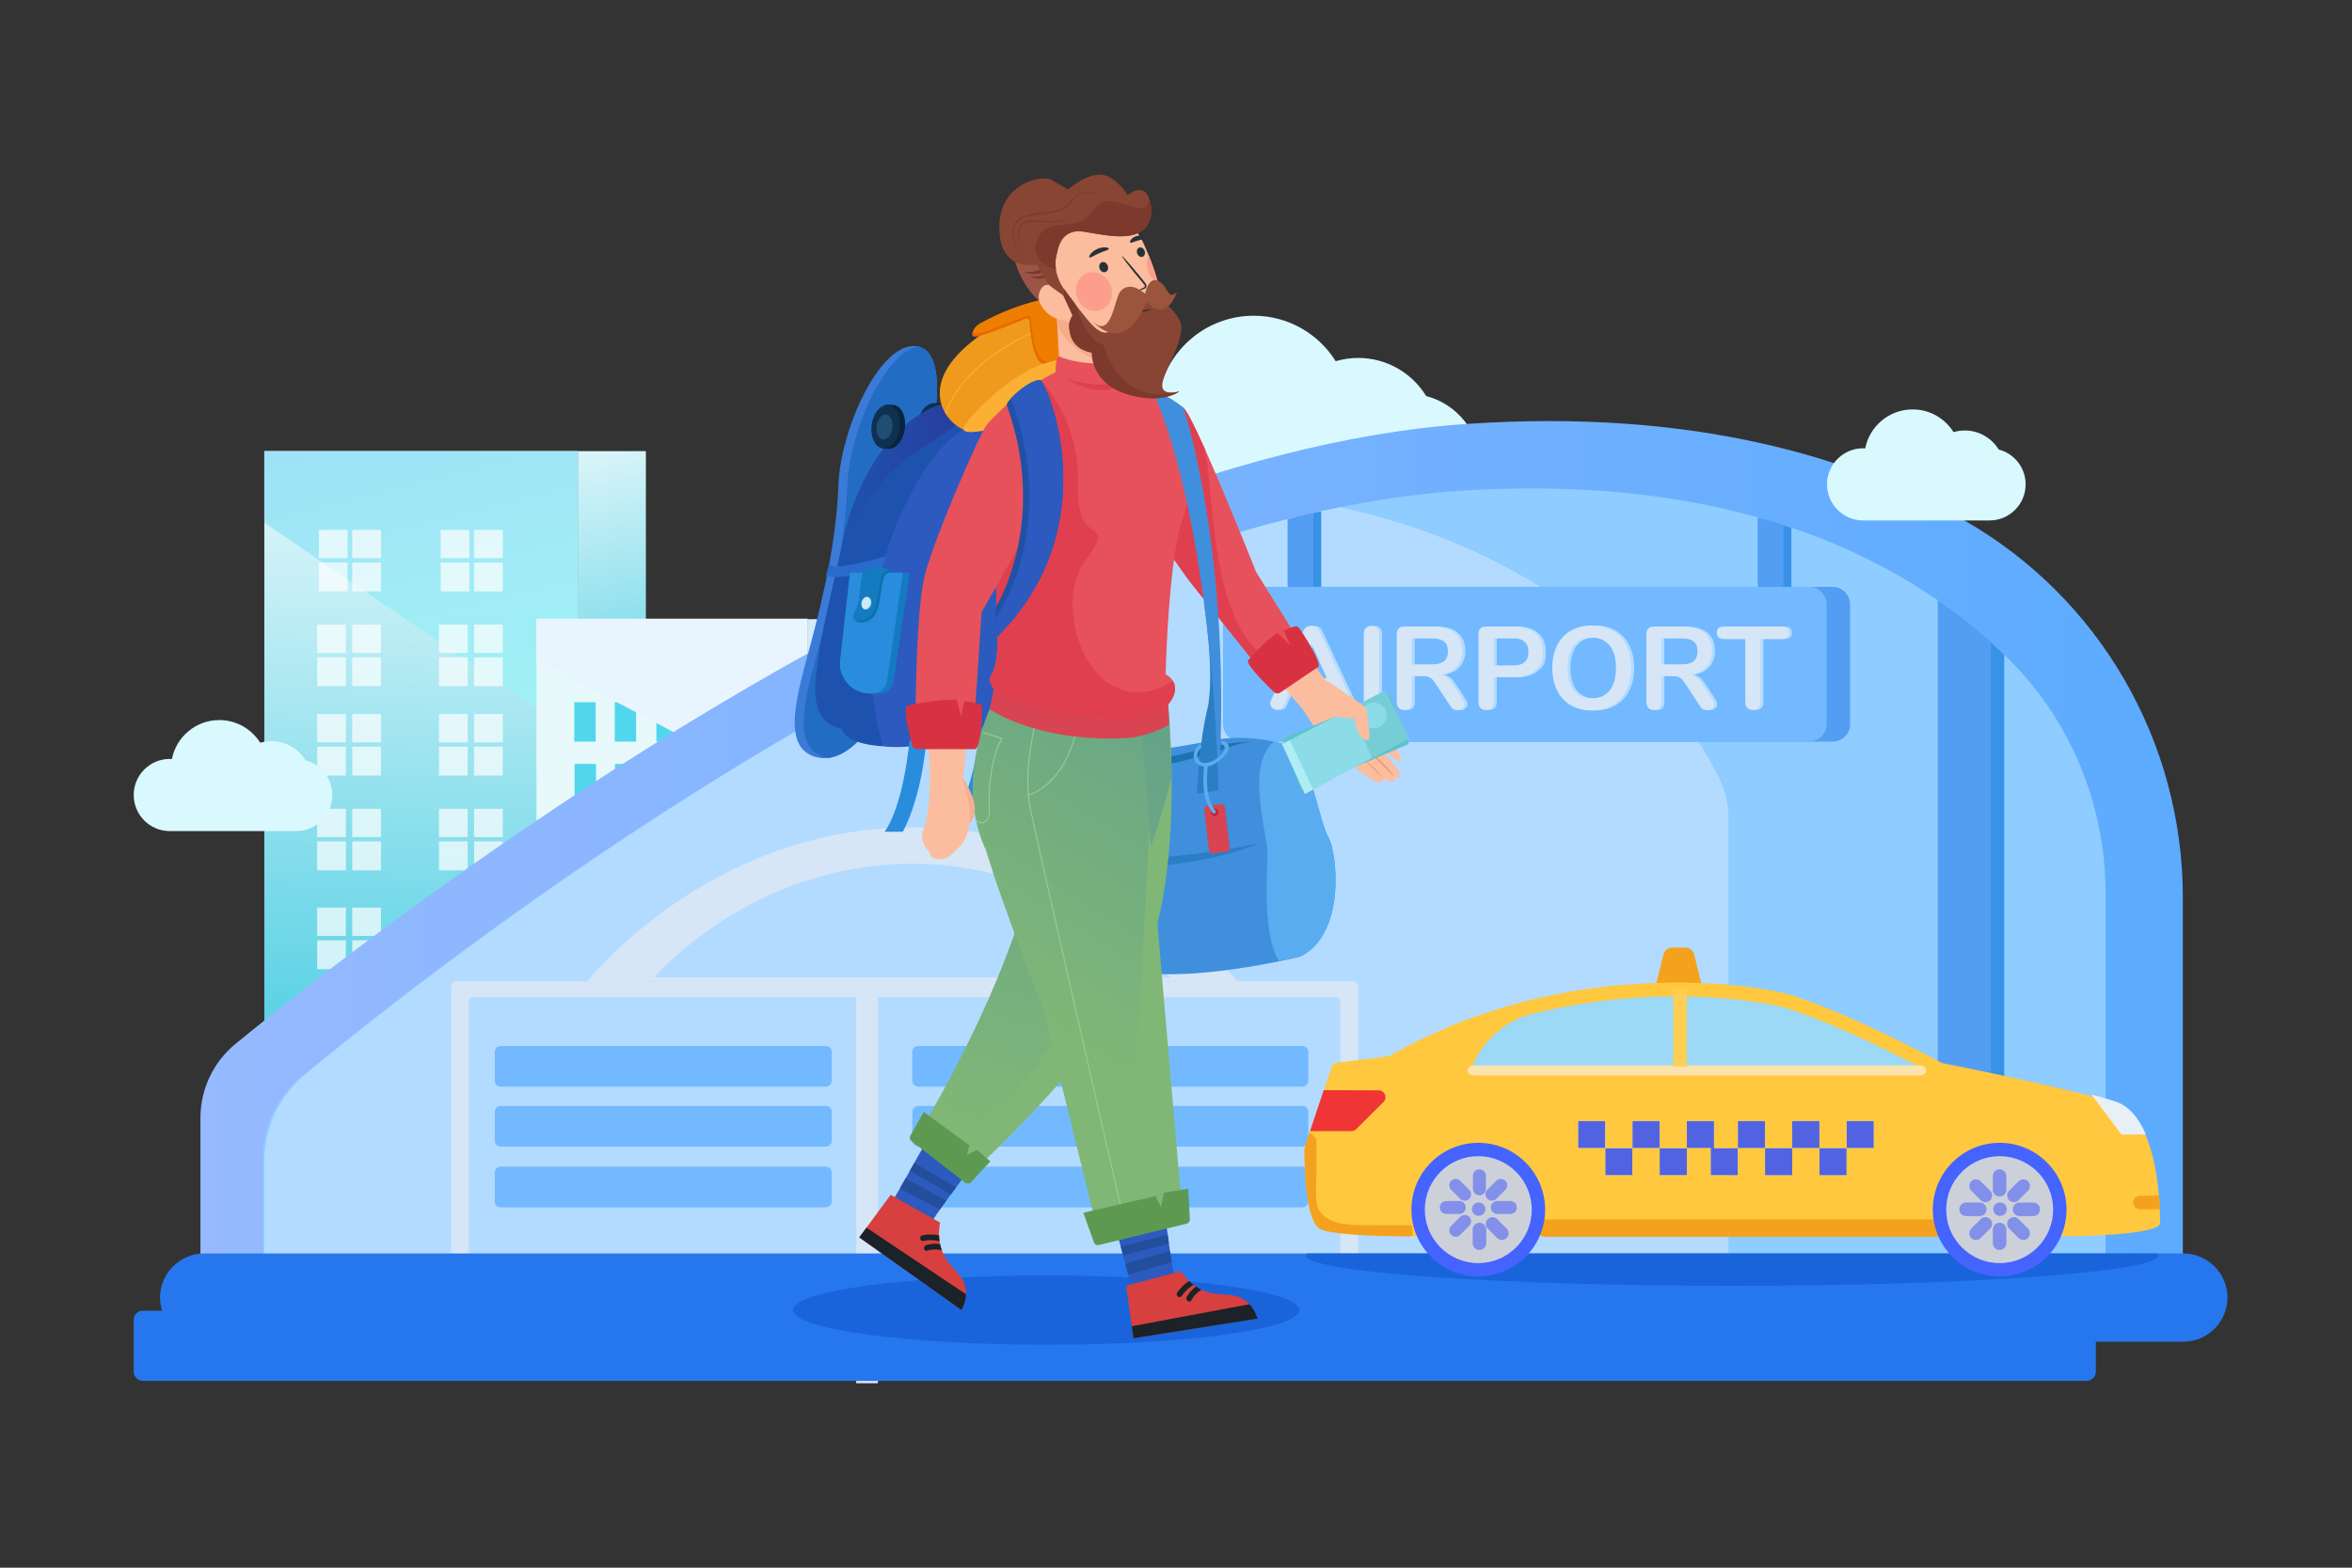 <svg xmlns="http://www.w3.org/2000/svg" xml:space="preserve" style="enable-background:new 0 0 4680 3120" viewBox="0 0 4680 3120"><rect x="0" y="0" width="4680" height="3120" fill="#333333" stroke="none"/><linearGradient id="a" x1="990.645" x2="1192.252" y1="765.481" y2="1576.255" gradientUnits="userSpaceOnUse"><stop offset="0" style="stop-color:#fff"/><stop offset="1" style="stop-color:#4acde2"/></linearGradient><path d="M1149.731 897.837h135.455v1559.579h-135.455z" style="fill:url(#a)"/><linearGradient id="b" x1="7323.727" x2="7389.031" y1="700.642" y2="2178.869" gradientTransform="matrix(-1 0 0 1 8204.717 0)" gradientUnits="userSpaceOnUse"><stop offset="0" style="stop-color:#fff"/><stop offset="1" style="stop-color:#4acde2"/></linearGradient><path d="M525.929 897.838h623.802v1559.579H525.929z" style="fill:url(#b)"/><linearGradient id="c" x1="799.06" x2="1000.667" y1="813.12" y2="1623.896" gradientUnits="userSpaceOnUse"><stop offset="0" style="stop-color:#9fe1f6"/><stop offset=".51" style="stop-color:#a0edf5"/><stop offset="1" style="stop-color:#a1f3f5"/></linearGradient><path d="m525.929 1040.231 625.223 426.918-1.421-569.311H525.929z" style="fill:url(#c)"/><g style="opacity:.7"><path d="M876.843 1054.601h57.161v56.28h-57.161zM876.843 1119.578h57.161v57.46h-57.161zM943.302 1119.578h57.16v57.46h-57.16zM943.302 1054.601h57.16v56.28h-57.16zM634.46 1054.601h57.157v56.28H634.46zM634.46 1119.578h57.157v57.46H634.46zM700.914 1119.578h57.159v57.46h-57.159zM700.914 1054.601h57.159v56.28h-57.159zM873.452 1243.126h57.165v56.278h-57.165zM873.452 1308.102h57.165v57.459h-57.165zM943.302 1308.102h57.16v57.459h-57.16zM943.302 1243.126h57.16v56.278h-57.16zM631.067 1243.126h57.16v56.278h-57.16zM631.067 1308.102h57.16v57.459h-57.16zM700.914 1308.102h57.159v57.459h-57.159zM700.914 1243.126h57.159v56.278h-57.159zM873.452 1421.11h57.165v56.28h-57.165zM873.452 1486.089h57.165v57.459h-57.165zM943.302 1486.089h57.16v57.459h-57.16zM943.302 1421.11h57.16v56.28h-57.16zM631.067 1421.11h57.16v56.28h-57.16zM631.067 1486.089h57.16v57.459h-57.16zM700.914 1486.089h57.159v57.459h-57.159zM700.914 1421.11h57.159v56.28h-57.159zM873.452 1609.636h57.165v56.277h-57.165zM873.452 1674.615h57.165v57.458h-57.165zM943.302 1674.615h57.16v57.458h-57.16zM943.302 1609.636h57.16v56.277h-57.16zM631.067 1609.636h57.16v56.277h-57.16zM631.067 1674.615h57.16v57.458h-57.16zM700.914 1674.615h57.159v57.458h-57.159zM700.914 1609.636h57.159v56.277h-57.159zM873.452 1806.359h57.165v56.278h-57.165zM873.452 1871.334h57.165v57.461h-57.165zM943.302 1871.334h57.16v57.461h-57.16zM943.302 1806.359h57.16v56.278h-57.16zM631.067 1806.359h57.16v56.278h-57.16zM631.067 1871.334h57.16v57.461h-57.16zM700.914 1871.334h57.159v57.461h-57.159zM700.914 1806.359h57.159v56.278h-57.159z" style="fill:#fff"/></g><g style="opacity:.7"><path d="M871.619 2009.653h57.165v56.28h-57.165zM871.619 2074.632h57.165v57.459h-57.165zM941.468 2074.632h57.16v57.459h-57.16zM941.468 2009.653h57.16v56.28h-57.16zM629.234 2009.653h57.16v56.28h-57.16zM629.234 2074.632h57.16v57.459h-57.16zM699.08 2074.632h57.159v57.459H699.08zM699.08 2009.653h57.159v56.28H699.08zM871.619 2198.178h57.165v56.278h-57.165zM871.619 2263.157h57.165v57.459h-57.165zM941.468 2263.157h57.16v57.459h-57.16zM941.468 2198.178h57.16v56.278h-57.16zM629.234 2198.178h57.16v56.278h-57.16zM629.234 2263.157h57.16v57.459h-57.16zM699.08 2263.157h57.159v57.459H699.08zM699.08 2198.178h57.159v56.278H699.08z" style="fill:#fff"/></g><path d="M1067.542 1232.223h539.58v1070.908h-539.58z" style="fill:#e8f9fc"/><path d="M1607.122 1232.223h135.052v1070.908h-135.052z" style="fill:#d3ebfd"/><path d="M1224.383 1274.633h42.615v78.589h-42.615zM1307.19 1274.633h42.615v78.589h-42.615zM1389.997 1274.633h42.615v78.589h-42.615zM1472.804 1274.633h42.614v78.589h-42.614zM1223.191 1397.48h42.615v78.589h-42.615zM1305.998 1397.48h42.615v78.589h-42.615zM1388.805 1397.48h42.615v78.589h-42.615zM1471.612 1397.48h42.615v78.589h-42.615zM1223.787 1520.326h42.615v78.589h-42.615zM1306.594 1520.326h42.615v78.589h-42.615zM1389.401 1520.326h42.615v78.589h-42.615zM1472.208 1520.326h42.614v78.589h-42.614zM1222.595 1643.173h42.615v78.589h-42.615zM1305.402 1643.173h42.615v78.589h-42.615zM1388.209 1643.173h42.614v78.589h-42.614zM1471.016 1643.173h42.615v78.589h-42.615zM1223.787 1766.019h42.615v78.589h-42.615zM1306.594 1766.019h42.615v78.589h-42.615zM1389.401 1766.019h42.615v78.589h-42.615zM1472.208 1766.019h42.614v78.589h-42.614zM1222.595 1888.866h42.615v78.589h-42.615zM1143.889 1274.633h42.615v78.589h-42.615zM1142.697 1397.48h42.615v78.589h-42.615zM1143.293 1520.326h42.615v78.589h-42.615zM1142.1 1643.173h42.615v78.589H1142.1zM1143.293 1766.019h42.615v78.589h-42.615zM1142.1 1888.866h42.615v78.589H1142.1zM1305.402 1888.866h42.615v78.589h-42.615zM1388.209 1888.866h42.614v78.589h-42.614zM1471.016 1888.866h42.615v78.589h-42.615zM1630.322 1274.633h12.594v78.589h-12.594zM1629.969 1397.48h12.594v78.589h-12.594zM1630.146 1520.326h12.594v78.589h-12.594zM1629.793 1643.173h12.594v78.589h-12.594zM1630.146 1766.019h12.594v78.589h-12.594zM1629.793 1888.866h12.594v78.589h-12.594zM1656.334 1274.633h12.408v78.589h-12.408zM1655.987 1397.48h12.408v78.589h-12.408zM1656.161 1520.326h12.408v78.589h-12.408zM1655.814 1643.173h12.408v78.589h-12.408zM1656.161 1766.019h12.408v78.589h-12.408zM1655.814 1888.866h12.408v78.589h-12.408zM1682.258 1274.633h12.408v78.589h-12.408zM1681.911 1397.48h12.408v78.589h-12.408zM1682.085 1520.326h12.408v78.589h-12.408zM1681.738 1643.173h12.408v78.589h-12.408zM1682.085 1766.019h12.408v78.589h-12.408zM1681.738 1888.866h12.408v78.589h-12.408zM1708.182 1274.633h12.408v78.589h-12.408zM1707.835 1397.48h12.408v78.589h-12.408zM1708.008 1520.326h12.408v78.589h-12.408zM1707.661 1643.173h12.408v78.589h-12.408zM1708.008 1766.019h12.408v78.589h-12.408zM1707.661 1888.866h12.408v78.589h-12.408z" style="fill:#51d7ed"/><path d="m1607.122 2069.224-49.448 34.264h-490.131v-34.264z" style="fill:#ffc17b"/><path d="M1067.543 2103.488h490.131v17.132h-490.131zM1607.122 2069.224v51.396h-49.448v-17.132z" style="fill:#f4b689"/><path d="M1357.496 2131.942h159.805v171.188h-159.805z" style="fill:#fff"/><path d="M1364.328 2192.933h71.568v50.376h-71.568zM1441.002 2192.933h73.07v50.376h-73.07zM1441.002 2136.359h73.07v50.376h-73.07zM1364.328 2136.359h71.568v50.376h-71.568z" style="fill:#bcd7f9"/><g style="opacity:.55"><path d="m1391.536 2192.933-27.572 50.376-.238.436-.717-.436-.482-.294v-20.426l16.231-29.656zM1422.501 2136.359l-27.572 50.375h-12.778l27.572-50.375zM1406.332 2192.933l-27.572 50.376h-6.725l27.572-50.376zM1434.095 2136.359v5.85l-24.37 44.525H1403l27.572-50.375zM1493.354 2192.933l-27.572 50.376h-12.779l27.572-50.376zM1512.271 2136.359v22.012l-15.524 28.363h-12.779l27.572-50.375zM1508.149 2192.933l-27.571 50.376h-6.726l27.572-50.376zM1512.271 2173.116v12.287l-.729 1.331h-6.725z" style="opacity:.52;fill:#fff"/></g><path d="M1362.526 2247.902h71.568v50.375h-71.568zM1439.2 2247.902h73.071v50.375H1439.2z" style="fill:#bcd7f9"/><g style="opacity:.55"><path d="m1376.383 2247.902-13.857 25.317v-12.286l7.132-13.031zM1423.054 2298.277l11.041-20.171v20.171zM1463.406 2247.902l-24.206 44.224v-23.347l11.427-20.877zM1478.2 2247.902l-27.571 50.375h-6.726l27.573-50.375z" style="opacity:.52;fill:#fff"/></g><path d="M1150.079 2131.942h158.16v171.188h-158.16z" style="fill:#fff"/><path d="M1156.84 2192.933h70.831v50.376h-70.831zM1232.725 2192.933h72.318v50.376h-72.318zM1232.725 2136.359h72.318v50.376h-72.318zM1156.84 2136.359h70.831v50.376h-70.831z" style="fill:#bcd7f9"/><g style="opacity:.55"><path d="m1183.769 2192.933-27.288 50.376-.237.436-.709-.436-.477-.294v-20.426l16.064-29.656zM1214.415 2136.359l-27.288 50.375h-12.647l27.288-50.375zM1198.412 2192.933l-27.288 50.376h-6.656l27.288-50.376zM1225.889 2136.359v5.85l-24.119 44.525h-6.656l27.288-50.375zM1284.538 2192.933l-27.288 50.376h-12.647l27.288-50.376zM1303.26 2136.359v22.012l-15.364 28.363h-12.647l27.289-50.375zM1299.181 2192.933l-27.287 50.376h-6.657l27.289-50.376zM1303.26 2173.116v12.287l-.72 1.331h-6.657z" style="opacity:.52;fill:#fff"/></g><path d="M1155.057 2247.902h70.832v50.375h-70.832zM1230.942 2247.902h72.319v50.375h-72.319z" style="fill:#bcd7f9"/><g style="opacity:.55"><path d="m1168.771 2247.902-13.714 25.317v-12.286l7.059-13.031zM1214.962 2298.277l10.927-20.171v20.171zM1254.898 2247.902l-23.956 44.224v-23.347l11.309-20.877zM1269.541 2247.902l-27.288 50.375h-6.656l27.288-50.375z" style="opacity:.52;fill:#fff"/></g><path d="M1067.542 1231.329h539.58v366.692l-539.58-284.987zM1067.543 2120.62h539.579v182.511l-539.579-141.585z" style="fill:#e9f5fe"/><path d="M1538.943 2121.961h17.838v182.51h-17.838z" style="fill:#fff"/><path d="M1557.266 2121.961h5.327v182.51h-5.327z" style="fill:#d3ebfd"/><path d="M1326.356 2121.961h17.838v182.51h-17.838z" style="fill:#fff"/><path d="M1344.679 2121.961h5.327v182.51h-5.327z" style="fill:#d3ebfd"/><path d="M1113.769 2121.961h17.838v182.51h-17.838z" style="fill:#fff"/><path d="M1132.092 2121.961h5.327v182.51h-5.327z" style="fill:#d3ebfd"/><path d="M2837.857 788.19c-28.005-45.455-78.075-75.833-135.383-75.833-15.513 0-30.438 2.452-44.697 6.447-33.997-54.223-94.193-90.435-163.052-90.435-93.554 0-171.586 66.854-188.868 155.378-2.795-.185-5.541-.514-8.418-.514-79.423 0-143.842 64.454-143.842 143.815 0 79.459 64.418 143.894 143.842 143.894h503.849c79.485 0 143.913-64.435 143.913-143.894.001-66.757-45.533-122.76-107.344-138.858M607.68 1512.861c-13.982-22.693-38.979-37.86-67.59-37.86-7.745 0-15.196 1.224-22.315 3.219-16.973-27.071-47.026-45.15-81.404-45.15-46.707 0-85.665 33.377-94.293 77.573-1.395-.092-2.766-.257-4.203-.257-39.652 0-71.813 32.179-71.813 71.8 0 39.67 32.161 71.839 71.813 71.839h251.548c39.683 0 71.849-32.169 71.849-71.839 0-33.328-22.733-61.288-53.592-69.325" style="fill:#d9f9ff"/><linearGradient id="d" x1="398.808" x2="4343.39" y1="1706.026" y2="1706.026" gradientUnits="userSpaceOnUse"><stop offset="0" style="stop-color:#96b9ff"/><stop offset="1" style="stop-color:#5cabff"/></linearGradient><path d="M398.807 2225.009c0-57.272 25.699-111.509 70.044-147.753C766.867 1833.679 1958.129 907.781 2921.053 843.508c449.242-29.986 767.869 66.741 988.004 192.487 268.967 153.64 434.333 440.266 434.333 750.021v788.023l-3944.583-15.962z" style="fill:url(#d)"/><path d="M4189.642 1778.501v833.595l-750.35-2.988-2916.263-11.777v-292.196c0-62.994 28.113-122.695 76.708-162.779 260.302-214.714 1139.546-902.231 1962.237-1109.079 5.25-1.305 10.472-2.611 15.723-3.887 11.893-2.901 23.757-5.715 35.593-8.383 4.96-1.131 9.921-2.263 14.852-3.336a2108 2108 0 0 1 38.465-8.122c80.73-16.302 160.269-27.442 237.982-32.547 236.677-15.519 432.103 7.542 592.808 52.504 5.279 1.479 10.53 2.988 15.722 4.496a861 861 0 0 1 13.054 3.916c4.351 1.305 8.644 2.64 12.908 3.974 3.22 1.015 6.44 2.06 9.631 3.075 5.279 1.712 10.53 3.452 15.722 5.192 102.021 34.433 188.61 77.742 261.769 124.822a1023 1023 0 0 1 29.501 19.696c.986.667 1.973 1.334 2.959 2.031a961 961 0 0 1 23.526 16.854 1032 1032 0 0 1 73.39 59.35 544 544 0 0 1 5.917 5.308c9.167 8.238 17.985 16.505 26.484 24.715q4.07 3.939 8.041 7.87c124.66 123.388 193.621 292.297 193.621 467.696" style="fill:#8fccff"/><path d="M3439.291 1627.096v982.013l-2913.363-11.777v-286.031c0-66.991 29.892-130.487 81.566-173.121 265.807-219.311 1137.048-899.377 1954.478-1104.902 5.25-1.305 10.472-2.611 15.723-3.887 11.893-2.901 23.757-5.715 35.593-8.383 4.96-1.131 9.921-2.263 14.852-3.336a2108 2108 0 0 1 38.465-8.122c27.732 6.034 54.535 12.706 80.439 19.958 5.28 1.479 10.53 2.988 15.723 4.496a857 857 0 0 1 13.053 3.916 1141 1141 0 0 1 12.909 3.974c3.219 1.015 6.439 2.06 9.63 3.075 5.279 1.712 10.53 3.452 15.722 5.192 102.021 34.433 188.61 77.742 261.768 124.822a1024 1024 0 0 1 29.501 19.696c.987.667 1.973 1.334 2.959 2.031a961 961 0 0 1 23.526 16.854 1032 1032 0 0 1 73.39 59.35 535 535 0 0 1 5.917 5.308c9.167 8.238 17.985 16.505 26.485 24.715 102.209 98.931 158.171 194.894 183.85 247.1 11.789 23.965 17.814 50.35 17.814 77.059" style="fill:#b3dbff"/><path d="M1168.902 1952.873s240.969-306.173 646.365-306.173 646.365 306.173 646.365 306.173z" style="fill:#d6e6f7"/><path d="M2692.18 2715.85H907.928c-5.663 0-10.253-4.59-10.253-10.253v-742.471c0-5.663 4.591-10.253 10.253-10.253H2692.18c5.663 0 10.253 4.59 10.253 10.253v742.471c0 5.663-4.59 10.253-10.253 10.253" style="fill:#d6e6f7"/><path d="M2658.98 2740.198H940.765a7.95 7.95 0 0 1-7.949-7.949v-739.711a7.95 7.95 0 0 1 7.949-7.95H2658.98a7.95 7.95 0 0 1 7.949 7.95v739.711a7.95 7.95 0 0 1-7.949 7.949" style="fill:#b3dbff"/><path d="M2591.319 2162.604h-764.052c-6.6 0-12-5.4-12-12v-56.972c0-6.6 5.4-12 12-12h764.052c6.6 0 12 5.4 12 12v56.972c0 6.6-5.4 12-12 12m0 119.414h-764.052c-6.6 0-12-5.4-12-12v-56.972c0-6.6 5.4-12 12-12h764.052c6.6 0 12 5.4 12 12v56.972c0 6.6-5.4 12-12 12m0 120.862h-764.052c-6.6 0-12-5.4-12-12v-56.972c0-6.6 5.4-12 12-12h764.052c6.6 0 12 5.4 12 12v56.972c0 6.6-5.4 12-12 12" style="fill:#73b9ff"/><path d="M1703.691 1969.814h43.207v783.123h-43.207z" style="fill:#d6e6f7"/><path d="M1643.11 2162.604H996.355c-6.6 0-12-5.4-12-12v-56.972c0-6.6 5.4-12 12-12h646.756c6.6 0 12 5.4 12 12v56.972c-.001 6.6-5.401 12-12.001 12m0 119.414H996.355c-6.6 0-12-5.4-12-12v-56.972c0-6.6 5.4-12 12-12h646.756c6.6 0 12 5.4 12 12v56.972c-.001 6.6-5.401 12-12.001 12m0 120.862H996.355c-6.6 0-12-5.4-12-12v-56.972c0-6.6 5.4-12 12-12h646.756c6.6 0 12 5.4 12 12v56.972c-.001 6.6-5.401 12-12.001 12" style="fill:#73b9ff"/><path d="M1302.072 1945.236s191.323-226.139 513.196-226.139 513.195 226.139 513.195 226.139z" style="fill:#b3dbff"/><path d="M2629.01 1024.285V1171.5c0 14.127-11.545 25.672-25.672 25.672-8.5 0-16.1-4.206-20.77-10.646a25.5 25.5 0 0 1-4.873-15.026v-142.11c11.893-2.901 23.757-5.715 35.593-8.383 4.96-1.131 9.921-2.263 14.852-3.336.551 2.118.87 4.322.87 6.614m935.421 25.875v121.34c0 14.127-11.545 25.672-25.643 25.672-8.529 0-16.099-4.206-20.77-10.646-3.075-4.235-4.902-9.428-4.902-15.026v-137.498a861 861 0 0 1 13.054 3.916c4.351 1.305 8.644 2.64 12.908 3.974 3.22 1.015 6.44 2.06 9.631 3.075 5.28 1.712 10.53 3.453 15.722 5.193" style="fill:#3892e5"/><path d="M2613.288 1021.007v140.341c0 14.127-11.545 25.672-25.672 25.672-1.711 0-3.394-.174-5.047-.493-11.69-2.379-20.596-12.763-20.596-25.179v-128.07c5.25-1.305 10.472-2.611 15.723-3.887 11.892-2.902 23.756-5.715 35.592-8.384m935.421 23.961v116.38c0 14.127-11.545 25.672-25.643 25.672-1.711 0-3.394-.174-5.047-.493-11.719-2.379-20.625-12.763-20.625-25.179v-131.841c5.279 1.479 10.53 2.988 15.722 4.496a861 861 0 0 1 13.054 3.916c4.351 1.305 8.644 2.64 12.908 3.974 3.221 1.015 6.44 2.059 9.631 3.075" style="fill:#539ef2"/><path d="M3681.334 1202.8v238.417c0 19.145-15.664 34.81-34.81 34.81H2469.089c-19.145 0-34.81-15.664-34.81-34.81V1202.8c0-19.145 15.664-34.81 34.81-34.81h1177.436c19.145.001 34.809 15.665 34.809 34.81" style="fill:#539ef2"/><path d="M3634.486 1202.8v238.417c0 19.145-15.665 34.81-34.81 34.81H2469.089c-19.145 0-34.81-15.664-34.81-34.81V1202.8c0-19.145 15.664-34.81 34.81-34.81h1130.587c19.146.001 34.81 15.665 34.81 34.81" style="fill:#73b9ff"/><path d="M3987.978 1302.936v968.433c0 18.478-11.922 33.707-26.832 34.751-.551.029-1.073.058-1.625.058h-48.878c-15.636 0-28.457-15.664-28.457-34.81V1213.562a1032 1032 0 0 1 73.39 59.35 544 544 0 0 1 5.917 5.308c9.167 8.239 17.986 16.506 26.485 24.716" style="fill:#3892e5"/><path d="M3961.493 1278.221V2300.87c0 1.799-.116 3.539-.348 5.25-2.089 16.68-13.953 29.559-28.138 29.559h-48.85c-15.664 0-28.457-15.665-28.457-34.81V1194.678c.986.667 1.973 1.334 2.959 2.031a961 961 0 0 1 23.526 16.854 1032 1032 0 0 1 73.39 59.35 535 535 0 0 1 5.918 5.308" style="fill:#539ef2"/><path d="M2697.038 1399.902c0 3.588-1.445 6.627-4.326 9.12q-4.329 3.743-9.94 3.741-3.743-.001-7.014-1.987-3.28-1.986-5.147-6.197l-14.031-31.337h-82.316l-14.031 31.337q-1.873 4.21-5.144 6.197-3.277 1.986-7.249 1.987-5.384.002-9.821-3.741-4.445-3.74-4.445-9.12 0-3.037 1.402-6.081l64.546-138.675q2.102-4.677 6.43-7.133 4.326-2.456 9.238-2.456 4.906 0 9.235 2.456 4.326 2.457 6.433 7.133l64.775 138.675q1.406 3.044 1.405 6.081m-112.485-50.044h61.738l-30.869-69.455zm139.258 59.164q-4.095-4.207-4.094-10.991v-137.273q-.001-6.78 4.094-10.874 4.087-4.091 10.872-4.092 7.015 0 11.107 4.092 4.093 4.094 4.094 10.874v137.273q0 6.784-4.094 10.991-4.092 4.21-11.107 4.21-6.784 0-10.872-4.21m196.32-7.951c0 3.589-1.445 6.548-4.326 8.886q-4.33 3.509-10.173 3.509-3.745 0-7.133-1.755-3.394-1.753-5.731-5.261l-31.102-47.239c-3.122-4.989-6.43-8.496-9.94-10.524-3.507-2.024-8.068-3.04-13.68-3.04h-22.917v52.383c0 4.677-1.326 8.382-3.974 11.107q-3.98 4.092-10.759 4.094-6.785-.002-10.873-4.094c-2.731-2.725-4.093-6.43-4.093-11.107v-136.805q0-6.78 3.858-10.522 3.856-3.74 10.64-3.742h58.464c18.708 0 32.934 4.173 42.679 12.511q14.614 12.513 14.615 36.131 0 19.175-10.872 31.453-10.879 12.278-30.753 15.785 6.781 1.64 11.926 5.847 5.144 4.21 10.056 11.693l21.28 32.506q2.809 4.21 2.808 8.184m-40.926-85.006c5.297-4.286 7.952-10.874 7.952-19.76 0-9.039-2.654-15.629-7.952-19.76-5.3-4.129-13.643-6.198-25.022-6.198h-39.288v52.149h39.288c11.38-.001 19.722-2.141 25.022-6.431m72.846 93.074c-2.731-2.725-4.093-6.43-4.093-11.107v-136.805q0-6.78 3.858-10.522 3.856-3.74 10.64-3.742h57.529q26.423.002 41.158 13.212 14.732 13.214 14.733 37.066c.001 23.852-4.912 28.297-14.733 37.183q-14.735 13.33-41.158 13.33h-41.861v50.278c0 4.677-1.365 8.382-4.093 11.107q-4.092 4.092-11.108 4.094-6.785-.003-10.872-4.094m95.293-111.666q0-27.126-31.101-27.127h-38.118v54.254h38.118c20.733 0 31.101-9.039 31.101-27.127m84.305 106.17q-17.66-10.287-27.246-29.466c-6.394-12.782-9.586-27.747-9.586-44.9q0-25.72 9.47-44.783 9.47-19.057 27.243-29.348 17.771-10.289 41.86-10.29 24.084.001 41.744 10.29 17.654 10.291 27.127 29.348 9.47 19.062 9.47 44.783-.001 25.728-9.589 44.9-9.59 19.178-27.243 29.466c-11.773 6.862-25.606 10.29-41.509 10.29q-24.09.001-41.741-10.29m77.171-29.466q12.744-15.664 12.745-44.9 0-29.228-12.745-44.783-12.749-15.55-35.43-15.551-22.92 0-35.662 15.551-12.746 15.554-12.745 44.783-.002 29.236 12.745 44.9 12.743 15.67 35.662 15.668 22.683.003 35.43-15.668m208.011 26.894c0 3.589-1.445 6.548-4.326 8.886q-4.329 3.509-10.173 3.509-3.745 0-7.133-1.755-3.395-1.753-5.731-5.261l-31.102-47.239c-3.122-4.989-6.43-8.496-9.94-10.524-3.507-2.024-8.068-3.04-13.68-3.04h-22.917v52.383c0 4.677-1.326 8.382-3.974 11.107q-3.98 4.092-10.759 4.094-6.785-.002-10.872-4.094c-2.731-2.725-4.094-6.43-4.094-11.107v-136.805q0-6.78 3.858-10.522 3.856-3.74 10.64-3.742h58.464c18.708 0 32.934 4.173 42.679 12.511q14.614 12.513 14.615 36.131 0 19.175-10.872 31.453-10.879 12.278-30.753 15.785 6.781 1.64 11.926 5.847 5.144 4.21 10.056 11.693l21.28 32.506q2.809 4.21 2.808 8.184m-40.926-85.006c5.297-4.286 7.952-10.874 7.952-19.76 0-9.039-2.654-15.629-7.952-19.76-5.3-4.129-13.643-6.198-25.022-6.198h-39.288v52.149h39.288c11.379-.001 19.722-2.141 25.022-6.431m106.987 92.84q-4.091-4.088-4.091-10.874V1271.75h-42.563q-14.031.002-14.031-12.394 0-12.394 14.031-12.395h115.29q14.031.001 14.031 12.395 0 12.396-14.031 12.394h-42.56v126.281c0 4.524-1.368 8.149-4.094 10.874q-4.095 4.093-10.875 4.093c-4.676 0-8.382-1.364-11.107-4.093" style="fill:#b3dbff"/><path d="M2690.988 1399.902c0 3.588-1.445 6.627-4.326 9.12q-4.329 3.743-9.94 3.741-3.743-.001-7.014-1.987-3.28-1.986-5.147-6.197l-14.031-31.337h-82.316l-14.031 31.337q-1.873 4.21-5.145 6.197-3.276 1.986-7.249 1.987-5.385.002-9.821-3.741-4.445-3.74-4.445-9.12 0-3.037 1.402-6.081l64.546-138.675q2.102-4.677 6.43-7.133 4.326-2.456 9.238-2.456 4.906 0 9.235 2.456 4.326 2.457 6.433 7.133l64.775 138.675q1.407 3.044 1.406 6.081m-112.486-50.044h61.739l-30.869-69.455zm139.258 59.164q-4.095-4.207-4.093-10.991v-137.273q-.001-6.78 4.093-10.874 4.086-4.091 10.873-4.092 7.015 0 11.107 4.092 4.092 4.094 4.093 10.874v137.273q0 6.784-4.093 10.991-4.093 4.21-11.107 4.21-6.785 0-10.873-4.21m196.32-7.951c0 3.589-1.445 6.548-4.326 8.886q-4.33 3.509-10.173 3.509-3.745 0-7.133-1.755-3.394-1.753-5.731-5.261l-31.102-47.239c-3.122-4.989-6.43-8.496-9.94-10.524-3.507-2.024-8.068-3.04-13.68-3.04h-22.917v52.383c0 4.677-1.326 8.382-3.974 11.107q-3.98 4.092-10.759 4.094-6.785-.002-10.872-4.094c-2.731-2.725-4.094-6.43-4.094-11.107v-136.805q0-6.78 3.858-10.522 3.856-3.74 10.64-3.742h58.464c18.708 0 32.934 4.173 42.679 12.511q14.614 12.513 14.615 36.131 0 19.175-10.872 31.453-10.879 12.278-30.753 15.785 6.781 1.64 11.926 5.847 5.143 4.21 10.057 11.693l21.28 32.506q2.808 4.21 2.807 8.184m-40.925-85.006c5.297-4.286 7.952-10.874 7.952-19.76 0-9.039-2.655-15.629-7.952-19.76-5.3-4.129-13.643-6.198-25.022-6.198h-39.288v52.149h39.288c11.379-.001 19.721-2.141 25.022-6.431m72.845 93.074c-2.731-2.725-4.094-6.43-4.094-11.107v-136.805q0-6.78 3.858-10.522c2.572-2.493 6.116-3.742 10.64-3.742h57.529q26.425.002 41.158 13.212 14.733 13.214 14.734 37.066c.001 23.852-4.912 28.297-14.734 37.183q-14.733 13.33-41.158 13.33h-41.86v50.278c0 4.677-1.365 8.382-4.094 11.107q-4.092 4.092-11.107 4.094-6.784-.003-10.872-4.094m95.293-111.666q0-27.126-31.102-27.127h-38.118v54.254h38.118c20.734 0 31.102-9.039 31.102-27.127m84.305 106.17q-17.66-10.287-27.246-29.466c-6.394-12.782-9.586-27.747-9.586-44.9q0-25.72 9.47-44.783 9.47-19.057 27.243-29.348 17.772-10.289 41.861-10.29 24.084.001 41.744 10.29c11.767 6.861 20.813 16.643 27.127 29.348q9.47 19.062 9.47 44.783-.001 25.728-9.589 44.9-9.59 19.178-27.243 29.466c-11.773 6.862-25.606 10.29-41.509 10.29q-24.09.001-41.742-10.29m77.172-29.466q12.745-15.664 12.745-44.9 0-29.228-12.745-44.783-12.748-15.55-35.43-15.551-22.92 0-35.662 15.551-12.747 15.554-12.745 44.783-.002 29.236 12.745 44.9 12.743 15.67 35.662 15.668 22.682.003 35.43-15.668m208.01 26.894c0 3.589-1.445 6.548-4.326 8.886q-4.33 3.509-10.173 3.509-3.745 0-7.133-1.755-3.394-1.753-5.731-5.261l-31.102-47.239c-3.122-4.989-6.43-8.496-9.94-10.524-3.507-2.024-8.068-3.04-13.679-3.04h-22.917v52.383c0 4.677-1.326 8.382-3.975 11.107q-3.98 4.092-10.759 4.094-6.785-.002-10.873-4.094c-2.731-2.725-4.093-6.43-4.093-11.107v-136.805q0-6.78 3.858-10.522 3.856-3.74 10.64-3.742h58.464c18.708 0 32.934 4.173 42.679 12.511q14.614 12.513 14.615 36.131 0 19.175-10.872 31.453-10.879 12.278-30.753 15.785 6.781 1.64 11.926 5.847 5.143 4.21 10.056 11.693l21.28 32.506q2.809 4.21 2.808 8.184m-40.926-85.006c5.298-4.286 7.952-10.874 7.952-19.76 0-9.039-2.654-15.629-7.952-19.76-5.3-4.129-13.643-6.198-25.022-6.198h-39.288v52.149h39.288c11.38-.001 19.722-2.141 25.022-6.431m106.988 92.84q-4.091-4.088-4.091-10.874V1271.75h-42.563q-14.031.002-14.031-12.394 0-12.394 14.031-12.395h115.29q14.031.001 14.031 12.395 0 12.396-14.031 12.394h-42.56v126.281c0 4.524-1.368 8.149-4.093 10.874q-4.095 4.093-10.875 4.093-7.019 0-11.108-4.093" style="fill:#d6e6f7"/><path d="M4432.215 2582.393c0 24.164-9.863 46.123-25.789 62.048-15.925 15.926-37.855 25.788-62.019 25.788H406.25c-48.298 0-87.807-39.509-87.807-87.836 0-24.135 9.892-46.094 25.788-62.019 15.925-15.896 37.884-25.788 62.019-25.788h3938.157c48.299-.001 87.808 39.508 87.808 87.807" style="fill:#2677ed"/><path d="M4152.228 2748.165H284.116c-9.929 0-18.053-8.124-18.053-18.054v-103.534c0-9.929 8.124-18.054 18.053-18.054h3868.112c9.93 0 18.054 8.124 18.054 18.054v103.534c0 9.93-8.124 18.054-18.054 18.054" style="fill:#2677ed"/><ellipse cx="2081.524" cy="2607.347" rx="503.867" ry="68.992" style="fill:#1964db"/><path d="M4294.978 2498.646c0 33.33-379.715 60.366-848.078 60.366s-848.049-27.036-848.049-60.366c0-1.363.638-2.727 1.885-4.061h1692.357c1.246 1.335 1.885 2.698 1.885 4.061" style="fill:#1964db"/><path d="M2586.768 1903.889s-15.809 3.945-41.278 9.196c-64.572 13.286-191.279 34.926-280.71 21.756-124.735-18.391 43.512-443.823 43.512-443.823s30.923-2.872 106.344-17.898c41.974-8.354 86.647-4.554 120.354 2.959 26.862 5.976 46.732 14.301 52.737 20.741 13.546 14.504 40.756 145.997 56.159 171.147 15.402 25.121 36.665 190.466-57.118 235.922" style="fill:#408fdd"/><path d="m1857.564 841.732-119.977 594.955s-37.565 64.572-88.474 71.621c-9.602 1.334-19.696.609-30.11-2.988-65.471-22.684-31.213-129.173-5.105-226.843 26.107-97.699 50.271-204.97 54.477-314.244 4.177-109.244 79.917-276.534 150.146-275.576 2.901.029 5.628.348 8.209.87h.029c59.436 12.502 30.805 152.205 30.805 152.205" style="fill:#3a7bd8"/><path d="m1857.564 841.732-119.977 594.955s-37.565 64.572-88.474 71.621c-4.061-.551-8.18-1.537-12.357-2.988-65.471-22.684-31.242-129.173-5.134-226.843 26.107-97.699 50.3-204.97 54.477-314.244 4.003-104.342 73.274-261.594 140.631-274.706h.029c59.436 12.502 30.805 152.205 30.805 152.205" style="fill:#236cc4"/><path d="M1891.928 849.946c-3.214 23.806-17.258 39.992-30.07 40.117-2.237.022-11.752.634-14.027-.76-10.94-6.707-14.089-27.143-11.429-46.852 2.41-17.854 4.918-33.69 15.766-38.888 3.616-1.733 13.983-.986 17.816-.468 15.333 2.069 25.158 23.045 21.944 46.851" style="fill:#08253d"/><ellipse cx="1853.65" cy="846.199" rx="43.495" ry="28.015" style="fill:#0e3051" transform="rotate(-82.311 1853.69 846.2)"/><ellipse cx="1851.496" cy="846.754" rx="25.001" ry="15.769" style="fill:#214d72" transform="rotate(-82.311 1851.538 846.754)"/><path d="m2038.516 815.131-281.378 670.085s-77.364-2.901-82.209-35.796c0 0-59.931 0-52.214-93.783 7.107-86.096 33.765-182.78 50.793-261.623 0-.058.029-.087.029-.145 1.508-6.991 2.959-13.866 4.293-20.567 14.533-72.665 90.998-295.563 280.102-278.303 24.889 2.263 51.692 8.674 80.584 20.132" style="fill:#1e52af"/><path d="M1952.313 1435.89s-11.054 128.105-49.764 182.253h36.239s36.248-61.012 46.885-182.315z" style="fill:#2a8cdd"/><path d="M1988.464 829.626s-64.056-.967-124.973 73.487-185.651 308.452-106.363 582.094c0 0 109.264 17.275 248.502-64.85s-17.166-590.731-17.166-590.731M2336.719 2538.033c-35.941 10.588-48.994 16.216-84.964 26.803-1.102-5.337-3.51-15.113-6.788-27.761-1.74-6.643-3.684-14.069-5.802-22.046a2880 2880 0 0 0-4.409-16.39 3008 3008 0 0 0-4.729-17.637c-15.722-58.219-34.606-126.939-38.291-144.924 34.084-4.699 76.697-10.994 110.782-15.693 4.757 14.301 13.198 80.7 20.944 136.918.812 5.947 1.625 11.806 2.408 17.463.754 5.279 1.479 10.414 2.205 15.287 1.131 7.832 2.234 15.084 3.307 21.495 2.03 12.591 3.857 22.047 5.337 26.485" style="fill:#2c5abf"/><path d="m2240.795 2558.964 14.633 104.327 246.724-38.949c-3.411-10.955-10.011-25.747-23.884-36.028-25.65-19.006-52.842-5.308-87.035-21.369-11.641-5.468-27.028-15.763-41.518-37.059z" style="fill:#d83f3f"/><path d="m2252.083 2639.446 3.345 23.845 246.724-38.949c-2.658-8.534-7.269-19.39-15.728-28.635zm99.505-60.36c6.031-9.087 14.056-16.634 23.472-21.958a100 100 0 0 1-8.834-7.53c-9.444 5.906-17.574 13.704-23.896 23.229-3.942 5.939 5.311 12.206 9.258 6.259m18.994 8.549c4.896-8.824 11.688-15.887 20.119-20.948a89.4 89.4 0 0 1-10.902-6.188c-7.558 5.517-13.888 12.61-18.476 20.878-3.432 6.185 5.798 12.493 9.259 6.258" style="fill:#1b2228"/><path d="m2325.87 2474.767-91.114 23.874a3008 3008 0 0 0-4.729-17.637l93.435-23.7c.812 5.947 1.624 11.806 2.408 17.463m5.511 36.782-86.415 25.527c-1.74-6.643-3.684-14.069-5.802-22.046l88.909-24.976c1.133 7.832 2.235 15.084 3.308 21.495" style="fill:#234e9b"/><path d="M1855.525 2429.952c-33.092-17.572-46.357-22.68-79.47-40.272 2.945-4.585 8.062-13.256 14.566-24.588 3.402-5.965 7.207-12.632 11.274-19.814 2.677-4.726 5.455-9.679 8.313-14.797a2988 2988 0 0 0 8.957-15.912c29.485-52.605 64.055-114.927 74.001-130.357 27.646 20.482 62.504 45.789 90.15 66.27-6.603 13.548-47.013 66.907-80.799 112.502-3.579 4.818-7.097 9.574-10.494 14.164-3.154 4.301-6.227 8.477-9.117 12.468-4.669 6.389-8.954 12.343-12.671 17.675-7.354 10.417-12.663 18.454-14.71 22.661" style="fill:#2c5abf"/><path d="m1772.33 2377.816-62.514 84.796 203.572 144.734c5.225-10.215 10.854-25.403 8.13-42.455-5.038-31.524-34.052-40.754-47.256-76.148-4.495-12.05-8.291-30.17-3.751-55.525z" style="fill:#d83f3f"/><path d="m1724.105 2443.231-14.288 19.382 203.572 144.734c4.07-7.958 8.368-18.942 8.788-31.466zm113.333 26.461c10.666-2.276 21.68-2.057 32.133.725a100 100 0 0 1-1.047-11.561c-10.88-2.384-22.145-2.498-33.326-.113-6.97 1.487-4.74 12.438 2.24 10.949m7.595 19.395c9.671-2.881 19.466-3.179 29.031-.899a89 89 0 0 1-3.463-12.048c-9.261-1.344-18.746-.702-27.808 1.998-6.779 2.02-4.594 12.985 2.24 10.949" style="fill:#1b2228"/><path d="m1892.023 2377.148-81.816-46.668a2988 2988 0 0 0 8.957-15.912l83.353 48.415c-3.579 4.819-7.097 9.575-10.494 14.165m-21.788 30.143-79.614-42.199c3.402-5.965 7.207-12.632 11.274-19.814l81.011 44.338c-4.669 6.388-8.954 12.342-12.671 17.675" style="fill:#234e9b"/><path d="M2018.201 512.955s8.219 55.115 63.818 99.111 13.054-49.555 13.054-49.555l-21.273-60.192z" style="fill:#9b5446"/><path d="M2505.49 1677.627s-67.64 19.315-238.788 32.38c-171.147 13.066-11.603 17.9-11.603 17.9s158.487-7.735 250.391-50.28" style="fill:#2a7ec4"/><path d="M2509.403 1477.141s-39.644-4.504-93.792 8.066-89.011 24.494-122.344 22.883 6.312 18.896 6.312 18.896 55.115-11.752 103.462-25.315 64.528-28.455 106.362-24.53" style="fill:#1c74af"/><path d="M2291.118 1878.739c-63.092 187.595-354.652 452.525-354.652 452.525l-55.086-42.642-49.807-38.581s147.216-237.866 211.875-469.93c64.688-232.064 76.291-394.509 76.291-394.509l204.739 16.448s1.943 18.884 3.771 50.126c5.366 91.027 9.833 286.919-37.131 426.563" style="fill:#80b777"/><linearGradient id="e" x1="1964.694" x2="2234.469" y1="2258.116" y2="1444.441" gradientUnits="userSpaceOnUse"><stop offset="0" style="stop-color:#80b777"/><stop offset="1" style="stop-color:#65a389"/></linearGradient><path d="M2331.475 1545.64c-38.61 163.025-180.233 573.053-450.095 742.982l-49.807-38.581s147.216-237.866 211.875-469.93c64.688-232.064 76.291-394.509 76.291-394.509l204.739 16.448c-.001.001 5.169 112.349 6.997 143.59" style="fill:url(#e)"/><path d="m2353.717 2427.977-140.254 36.289-20.363 5.28-3.742.957-1.218-4.989-112.899-459.139s-58.741-150-99.73-271.544c-5.25-15.577-10.211-30.661-14.736-44.933v-.029c0-.029-.029-.058-.029-.087-.116-.348-.232-.725-.348-1.073-7.919-25.092-14.417-47.544-18.594-65.239-24.454-103.53 42.7-244.218 46.268-251.557.029-.116.087-.174.116-.232 0-.058.029-.087.029-.087l279.55 56.566 19.058 221.563v.029z" style="fill:#80b777"/><path d="m2592.775 1412.56-128.334-151.198 64.199-59.555 107.661 150.696c0-.001 15.05 61.304-43.526 60.057M2663.576 1370.264s147.193 138.219 120.826 146.414l-65.042-48.674s12.219 15.261-7.753 21.029c-19.971 5.768-16.398 28.901-39.983 18.448s-46.436-39.728-24.94-55.892 27.604-27.187 27.604-27.187-31.657-29.666-21.184-41.903z" style="fill:#fbbd9d"/><path d="M2713.919 1459.405s75.781 71.088 72.001 83.988c-2.274 7.758-11.355 3.054-11.355 3.054s5.729 19.09-21.453 3.217c0 0 .791 9.263-13.702 6.644s-71.46-51.87-71.46-51.87 42.518-42.452 45.969-45.033m-18.941-29.941-31.401-59.201-27.275-17.762-43.526 60.058s43.022 66.731 52.059 70.906 50.143-54.001 50.143-54.001" style="fill:#fbbd9d"/><path d="M2774.565 1546.447s-10.147-20.824-55.759-56.207zm-21.453 3.217s-13.771-19.641-42.662-40.745zm-61.481-136.568s-28.658 24.083-64.7.569c0 0 28.801 16.678 64.7-.569" style="fill:#ec996f"/><path d="M2609.481 1315.026s-50.764 29.008-71.07 56.566l-19.813-24.86-152.06-190.525-66.515-92.739-8.906-12.415.841-19.406 9.312-217.705.725-16.709 15.229-7.252s34.52 18.971 37.711 21.756c7.136 6.208 23.409 39.219 42.583 82.035 43.454 97.003 101.731 244.306 101.731 244.306z" style="fill:#e7515b"/><linearGradient id="f" x1="2033.942" x2="2451.077" y1="2022.833" y2="1371.273" gradientUnits="userSpaceOnUse"><stop offset="0" style="stop-color:#80b777"/><stop offset="1" style="stop-color:#65a389"/></linearGradient><path d="M2286.825 1649.721s-32.228 720.878-73.362 814.545c-2.379 5.425-4.931 8.499-7.716 8.876-4.09.58-8.296-.696-12.647-3.597a37.3 37.3 0 0 1-4.96-4.032l-112.899-459.139s-58.741-150-99.73-271.544c-9.747-41.714-15.316-61.468-15.142-46.471 0 .116 0 .232.029.348.058.377.174.667.261.87-67.966-150.523 22.713-309.661 27.413-317.667.029-.116.087-.174.116-.232 0-.058.029-.087.029-.087l279.55 56.566z" style="fill:url(#f)"/><path d="M2069.932 1402.051s-37.71 118.933-20.306 204.506c17.405 85.574 187.102 823.828 187.102 823.828" style="fill:none;stroke:#9ccc92;stroke-width:2;stroke-miterlimit:10"/><path d="M2140.883 1457.166s-10.512 53.174-43.772 90.13c-27.662 30.737-52.074 35.572-52.074 35.572" style="fill:none;stroke:#9ccc92;stroke-width:2;stroke-miterlimit:10"/><path d="m1977.458 1370.96-8.418 40.271s94.917 67.187 272.589 57.583a143.8 143.8 0 0 0 32.004-5.426c16.268-4.684 40.363-12.652 52.691-21.724l-1.846-39.614z" style="fill:#d84452"/><defs><filter id="g" width="284.395" height="299.819" x="1673.537" y="794.05" filterUnits="userSpaceOnUse"><feFlood result="back" style="flood-color:white;flood-opacity:1"/><feBlend in="SourceGraphic" in2="back"/></filter></defs><mask id="h" width="284.395" height="299.819" x="1673.537" y="794.05" maskUnits="userSpaceOnUse"><g style="filter:url(#g)"><linearGradient id="i" x1="1673.537" x2="1957.932" y1="943.96" y2="943.96" gradientUnits="userSpaceOnUse"><stop offset="0" style="stop-color:#ccc"/><stop offset="1" style="stop-color:#fff"/></linearGradient><path d="M1957.932 795c-6.73 11.516-20.48 25.411-44.643 42.12 0 0-20.335 17.405-91.752 63.092-71.331 45.63-138.339 151.277-147.999 193.658 1.508-6.991 2.959-13.866 4.293-20.567 14.533-72.665 90.998-295.563 280.101-278.303" style="mask:url(#h);fill:url(#i)"/></g></mask><linearGradient id="j" x1="1673.537" x2="1957.932" y1="943.96" y2="943.96" gradientUnits="userSpaceOnUse"><stop offset="0" style="stop-color:#1e52af"/><stop offset="1" style="stop-color:#2e3192"/></linearGradient><path d="M1957.932 795c-6.73 11.516-20.48 25.411-44.643 42.12 0 0-20.335 17.405-91.752 63.092-71.331 45.63-138.339 151.277-147.999 193.658 1.508-6.991 2.959-13.866 4.293-20.567 14.533-72.665 90.998-295.563 280.101-278.303" style="opacity:.77;fill:url(#j)"/><path d="M2100.39 612.065s-59.241-18.893-167.892 68.875-49.852 160.575-15.686 173.825 229.997-146.071 229.997-146.071z" style="fill:#ef9a1d"/><path d="M2146.803 715.547s-46.354 17.115-71.447 8.79c-20.393-6.759-25.614-63.963-26.862-85.226-.232-3.858-4.177-6.353-7.745-4.873-19.174 7.919-70.46 28.776-92.681 34.607-14.939 3.887-15.171-2.582-12.27-9.37.58-1.305 1.218-2.553 2.002-3.742 3.104-5.163 7.745-9.341 13.111-12.299 87.575-48.066 155.28-52.156 155.28-52.156l39.074 119.6z" style="fill:#e86900"/><path d="M2145.266 710.876c-12.183 3.974-46.645 14.011-67.038 7.252-20.364-6.759-25.614-63.963-26.861-85.226-.232-3.858-4.177-6.353-7.745-4.873-19.145 7.919-70.46 28.776-92.681 34.607-13.083 3.394-14.881-1.131-13.141-6.904 3.104-5.163 7.745-9.341 13.111-12.299 87.575-48.066 155.28-52.156 155.28-52.156z" style="fill:#ef7d00"/><path d="M1968.083 854.766s-47.264 11.603-51.271 0 113.907-142.923 208.692-139.147-157.421 139.147-157.421 139.147" style="fill:#fbb035"/><path d="m2518.599 1346.732-152.06-190.525-66.515-92.739-8.064-31.822-14.968-58.915s-21.321-125.634 24.28-158.79c12.358-8.993 29.675-11.197 53.665-2.205 7.136 6.208 23.409 39.219 42.583 82.035 2.814 15.142 5.367 33.098 7.455 54.303 14.504 146.491 24.715 296.868 117.482 365.182 44.817 33.012 26.774 37.566-3.858 33.476" style="fill:#e03f4f"/><path d="M2365.088 981.144a223.8 223.8 0 0 1-11.4 49.256c-23.235 65.5-31.213 225.131-33.504 286.686-.261 7.252-.464 13.141-.58 17.347-.145 4.786-.203 7.426-.203 7.426s9.08 4.438 14.562 13.779c5.831 9.863 7.658 25.15-9.486 46.413-12.792 15.838-36.231 24.048-65.529 27.239-30.69 3.365-67.85 1.276-106.024-3.249-20.393-2.379-41.075-5.453-61.236-8.76-28.399-4.641-64.485-22.626-88.475-28.08-15.954-3.597-29.008-18.304-33.388-34.056a26 26 0 0 1-.696-3.133c-1.45-9.428 15.229-3.626 15.954-85.574.348-38.987-5.714-132.277-8.818-223.855-1.74-52.04-2.553-103.529-.667-144.17 1.77-38.146 5.918-66.748 13.837-77.248 8.992-11.893 21.988-23.642 35.97-34.258 15.142-11.603 31.445-21.901 44.991-29.849 14.04-8.267 25.092-13.924 28.776-15.78l.638-.319c.464-.261.696-.377.696-.377l7.687-7.658 64.717 4.119 56.566 3.626 87.749 49.314c0-.002 59.989 87.689 47.863 191.161" style="fill:#e7515b"/><path d="m2233.972 746.469-125.779-13.547-4.438-86.618s-.029 0-.029-.029l-2.234-43.686-1.102-21.466 6.208 3.945 123.371 78.728 3.191 66.022z" style="fill:#fbbd9d"/><path d="M2233.16 729.819c-89.026-12.357-120.296-63.092-129.405-83.514 0 0-.029 0-.029-.029l-2.234-43.686c1.189-6.817 2.988-12.589 5.105-17.521l123.371 78.728z" style="fill:#f7ab8b"/><path d="M2214.479 690.397c-190.264-44.498-149.391-282.886-24.048-269.397 36.782 3.974 68.517 27.732 84.007 61.323a623 623 0 0 1 11.4 26.339c3.133 7.745 6.266 15.954 9.196 24.367 3.365 9.689 6.469 19.726 9.051 29.762 1.857 7.136 3.452 14.301 4.67 21.35 10.704 61.177 9.689 130.535-94.276 106.256" style="fill:#fbbd9d"/><path d="M2109.093 581.124s-29.008-31.909-40.611 0 39.644 69.619 65.751 52.214z" style="fill:#fbbd9d"/><path d="M2106.949 708.695s35.85 20.859 125.843 13.604c0 0 6.837-.487 5.87 8.216s.094 22.24.094 22.24-60.612 27.475-138.24-12.17c-.001 0-1.513-24.218 6.433-31.89" style="fill:#e7515b"/><path d="M1899.758 1526.986s52.224 59.593 37.377 99.063c-14.849 39.469-30.942-22.431-37.377-99.063" style="fill:#f4af90"/><path d="M1829.277 1313.389c13.51 76.071 20.872 204.836 21.159 223.92.304 19.542-1.122 86.646-12.568 112.76-11.457 26.088 14.215 48.833 14.215 48.833s-4.016 5.316 6.496 9.082c26.005 9.317 43.913-16.568 43.913-16.568 51.828-40.048 13.469-137.214 13.469-137.214l23.83-240.813c.074-.462-.128.482 0 0z" style="fill:#fbbd9d"/><path d="M2324.477 1402.051c-12.792 15.838-36.231 24.048-65.529 27.239-30.69 3.365-67.85 1.276-106.024-3.249-20.393-2.379-41.075-5.453-61.236-8.76-28.399-4.641-64.485-22.626-88.475-28.08-15.954-3.597-29.008-18.304-33.388-34.056a26 26 0 0 1-.696-3.133c-1.45-9.428 15.229-3.626 15.954-85.574.348-38.987-5.714-132.277-8.818-223.855-1.74-52.04-2.553-103.529-.667-144.17 14.359-45.688 30.952-85.806 49.807-111.507 13.808-18.884 28.805-29.994 44.991-29.849 0 0 78.786 74.986 74.696 209.873s82.934 52.215 13.315 150.842 18.971 332.142 175.557 237.866c5.83 9.862 7.657 25.15-9.487 46.413" style="fill:#e03f4f"/><path d="M1809.826 1473.134s-11.054 128.105-49.764 182.254h36.239s36.248-61.012 46.885-182.315z" style="fill:#2a8cdd"/><path d="M2003.169 805.83s60.236 27.663 33.404 264.804l-83.398 147.941-17.688 266.632H1821.63s-2.618-264.456 19.863-345.679 108.78-277.027 121.109-292.981 40.567-40.717 40.567-40.717" style="fill:#e7515b"/><path d="m1838.133 2212.825 90.821 66.719-5.298 18.855 20.435-9.776 26.489 22.829-38.234 41.058c-3.17 3.405-8.572 3.825-12.274.955l-106.448-82.508c-3.342-2.59-4.282-7.094-2.239-10.717zm317.462 200.88 143.5-33.359 10.929 21.782 6.081-28.5 48.258-7.787 3.141 59.313c.762 4.589-2.201 9.125-6.734 10.306l-174.081 42.309c-4.091 1.066-8.233-.937-9.856-4.767z" style="fill:#5e9952"/><path d="m1954.383 1457.166 39.644 12.588s-30.162 42.479-25.344 147.878c.277 6.066-1.993 12.088-6.621 16.02-4.635 3.938-11.429 6.248-19.925-.576" style="fill:none;stroke:#9ccc92;stroke-width:2;stroke-miterlimit:10"/><path d="M1804.992 1404.71s50.039-12.432 98.627-12.432l8.703 33.463 6.527-30.458s31.184 3.626 34.084 8.702.16 81.948-12.611 87.024h-114.287a11.47 11.47 0 0 1-11.08-8.472c-5.49-20.251-18.031-70.335-9.963-77.827m677.924-89.698s26.563-33.321 59.286-55.41l25.072 24.503-13.09-28.872s23.083-11.093 27.951-8.094 47.153 69.623 41.467 79.746l-76.969 51.956c-3.494 2.358-8.537 1.473-12.326-2.168-15.325-14.726-52.524-51.621-51.391-61.661" style="fill:#d83242"/><path d="M2110.635 745.42s32.971 29.261 128.121 16.606c0 0-48.741 41.81-128.121-16.606" style="fill:#e03f4f"/><path d="M2395.77 1200.155s22.742 145.597 6.304 212.424-20.306 167.359-20.306 167.359l42.545-7.355v-123.151s-7.773-173.663-28.543-249.277" style="fill:#2a7ec4"/><path d="M2293.267 776.517s35.803 12.497 61.669 35.22c0 0 99.352 295.462 69.377 760.846 0 0-6.822-510.747-131.046-796.066" style="fill:#408fdd"/><path d="M2346.61 779.103c-.029 0-.029 0-.058.029-1.508 1.16-36.434 26.745-105.821 4.699-70.983-22.568-68.169-82.325-68.169-82.325s-46.906-3.51-45.224-57.059c0 0 1.944-9.66 6.904-16.563l-18.246-39.509v-14.852s10.907 15.113 23.787 32.112c13.344 17.579 28.834 37.217 36.753 44.382 15.577 14.127 30.458 19.929 44.962-6.179s77.596-58.77 77.596-58.77 48.907 39.132 51.112 62.048c5.455 56.334-84.47 148.667-3.596 131.987" style="fill:#894533"/><path d="M2068.721 536.074s-7.009 6.372-30.215 4.922c0 0 12.256 9.669 39.644.215m2.827 4.147s-7.009 6.372-30.215 4.922c0 0 12.256 9.669 39.644.215" style="fill:#7c392c"/><path d="M2291.118 425.437c-9.921 65.761-91.607 41.598-137.063 35.303s-50.271 41.104-50.271 41.104c-4.003 12.27-4.235 23.99-2.669 34.229 3.336 22.075 14.881 37.45 14.881 37.45v14.852l-29.385-21.437-23.438-40.437s-64.804 14.504-73.506-55.608c-13.112-105.647 84.123-123.777 102.021-113.131s33.852 19.348 33.852 19.348 30.923-28.544 61.874-29.501 56.566 40.611 56.566 40.611c25.208-18.739 36.956-8.18 42.41 6.382 5.134 13.663 4.728 30.835 4.728 30.835" style="fill:#894533"/><path d="m1985.086 1266.439-.002-.001-.986-12.531-3.481-23.961v-12.701c0-4.751 1.241-9.413 3.558-13.561 17.881-32.023 94.17-187.795 18.981-397.865 0 0-.957-2.93 8.238-12.85 1.828-2.002 4.061-4.264 6.817-6.846 16.419-15.49 40.553-32.025 52.186-29.066 11.644 2.962 135.883 287.714-85.311 509.382" style="fill:#2151a5"/><path d="m1985.809 1265.713-1.712-11.806-3.481-23.961s.493-.667 1.421-2.002c13.837-19.958 122.008-187.798 29.356-434.975 1.828-2.002 4.061-4.264 6.817-6.846 16.419-15.49 40.553-32.025 52.186-29.066 11.632 2.959 135.612 287.093-84.587 508.656" style="fill:#2c5abf"/><path d="m1809.788 1143.067-31.648 212.803c-2.059 13.953-14.04 24.28-28.167 24.28h-18.913c-35.593 0-63.266-30.952-59.292-66.313l19.319-171.553a3.013 3.013 0 0 1 2.988-2.669h112.754c1.828 0 3.249 1.624 2.959 3.452" style="fill:#147bc1"/><path d="M1762.216 1107.2s-115.441 33.26-112.103 14.345l-6.599 23.974s27.873 12.655 111.314-15.475z" style="fill:#296bcc"/><path d="m1796.27 1143.067-31.648 212.803c-2.089 13.953-14.069 24.28-28.196 24.28h-5.367c-35.593 0-63.266-30.952-59.292-66.313l19.319-171.553a3.013 3.013 0 0 1 2.988-2.669h99.207a3.024 3.024 0 0 1 2.989 3.452" style="fill:#2a8cdd"/><path d="M2050.762 663.796s-133.176 55.036-169.288 159.361" style="fill:none;stroke:#ffc84d;stroke-miterlimit:10"/><path d="M1767.755 1140.021c-18.855 3.858-10.617 73.477-32.866 90.882-14.504 11.342-29.588 9.747-34.868 2.059-2.843-4.119-2.872-9.979 1.508-16.563 12.561-18.855 8.702-69.532 17.898-78.815 4.612-4.641 13.315-6.701 20.857-7.571 9.37-1.102 18.884-.087 27.703 3.249.406.145.841.319 1.219.493 4.989 2.031 7.281 4.468-1.451 6.266" style="fill:#0c71af"/><path d="M1769.206 1133.755c-.522.841-2.263 1.653-5.744 2.379-18.855 3.887-10.646 73.506-32.866 90.911-11.574 9.051-23.526 9.863-30.574 5.918-2.843-4.119-2.872-9.979 1.508-16.563 12.561-18.855 8.702-69.532 17.898-78.815 4.612-4.641 13.315-6.701 20.857-7.571 9.37-1.102 18.884-.087 27.703 3.249.406.144.841.318 1.218.492" style="fill:#147bc1"/><path d="M1733.352 1202.736c-1.653 6.73-7.165 11.168-12.299 9.921-.435-.116-.841-.232-1.218-.406-4.351-1.944-6.585-7.919-5.047-14.098 1.537-6.237 6.353-10.501 11.139-10.095.406.029.783.087 1.16.174 5.134 1.277 7.947 7.774 6.265 14.504" style="fill:#abdaef"/><path d="M1730.973 1202.156c-1.538 6.237-6.353 10.501-11.139 10.095-4.351-1.944-6.585-7.919-5.047-14.098 1.537-6.237 6.353-10.501 11.139-10.095 4.351 1.944 6.555 7.891 5.047 14.098" style="fill:#cde8f7"/><path d="M2586.768 1903.889s-15.809 3.945-41.278 9.196c-35.419-51.692-22.771-191.859-23.525-217.096-.957-32.866-29.965-130.536-8.702-187.885 5.802-15.606 13.518-25.672 21.727-32.025 26.862 5.976 46.732 14.301 52.737 20.741 13.546 14.504 40.756 145.997 56.159 171.147 15.402 25.121 36.665 190.466-57.118 235.922" style="fill:#59acef"/><path d="m2803.281 1480.523-76.578 32.752-121.705 52.043-17.022 7.265-36.606-102.42 15.99-6.636 126.68-52.704 70.382-29.292z" style="fill:#5ec2cc"/><path d="m2803.101 1469.606-73.459 39.251-116.749 62.371-16.33 8.71-45.325-98.872 15.356-7.993 121.648-63.46 67.586-35.269z" style="fill:#8bdbe8"/><path d="m2803.101 1469.606-73.459 39.251-41.4-99.244 67.586-35.269z" style="fill:#76cdd6"/><circle cx="2733.676" cy="1423.945" r="25.487" style="fill:#8bdbe8" transform="rotate(-22.5 2733.552 1423.893)"/><path d="m2612.893 1571.228-16.33 8.71-45.325-98.872 15.356-7.993z" style="fill:#aeedf4"/><path d="M2648.158 1370.264h15.418s55.775 37.588 55.23 39.522 11.737 65.591 3.342 63.287c-8.395-2.305-20.214-1.106-27.17-43.608 0 0-60.261.069-73.894-20.162s27.074-39.039 27.074-39.039" style="fill:#fbbd9d"/><path d="M2346.552 779.132c-1.508 1.16-36.434 26.745-105.821 4.699-70.983-22.568-68.169-82.325-68.169-82.325s-46.906-3.51-45.224-57.059c0 0 1.944-9.66 6.904-16.563l-18.246-39.509v-14.852s10.907 15.113 23.787 32.112c.899 1.189 19.116 71.215 55.376 80.41 0 0 30.198 126.156 151.393 93.087m-55.434-353.695c-9.921 65.761-91.607 41.598-137.063 35.303s-50.271 41.104-50.271 41.104c-4.003 12.27-4.235 23.99-2.669 34.229-4.902-1.305-56.247-16.157-36.695-60.83 20.509-46.906 84.326-9.196 112.116-58.016s107.33 30.806 109.853-22.539v-.087c5.135 13.664 4.729 30.836 4.729 30.836" style="fill:#7c392c"/><path d="M2041.254 508.545c-9.494-5.862-17.443-14.502-22.103-24.836-1.253-2.555-1.964-5.311-2.789-8.032-.449-2.797-1.185-5.582-1.155-8.438-.5-5.702.531-11.376 1.805-16.904 1.305-5.651 4.817-10.806 9.383-14.394 4.558-3.678 10.014-5.813 15.43-7.447 10.942-3.151 22.177-4.186 33.24-5.551 11.061-1.268 22.182-2.505 32.619-5.965 5.182-1.751 10.16-4.145 14.341-7.552 1.052-.843 2.073-1.718 2.961-2.729.978-.928 1.792-1.993 2.587-3.076l5.11-6.738c3.833-4.217 8.204-8.087 13.485-10.464 5.259-2.429 11.067-3.092 16.653-3.256 5.601-.152 11.202.123 16.577-1.207 5.388-1.258 10.16-4.493 13.819-8.725-3.402 4.422-8.117 7.982-13.622 9.468-5.467 1.579-11.188 1.516-16.71 1.885-5.522.316-11.056 1.086-15.952 3.5-4.92 2.357-8.965 6.119-12.537 10.228l-4.854 6.734c-.832 1.192-1.721 2.338-2.761 3.354-.956 1.099-2.044 2.051-3.167 2.965-4.466 3.696-9.711 6.249-15.076 8.11-10.805 3.667-22.059 4.993-33.14 6.345-11.088 1.274-22.242 2.236-32.834 5.202-5.239 1.532-10.425 3.54-14.621 6.886-4.18 3.303-7.423 7.778-8.792 13.026-1.344 5.289-2.479 10.733-2.121 16.22-.101 2.754.555 5.441.918 8.158.733 2.643 1.37 5.323 2.505 7.841 4.101 10.246 11.684 19.003 20.801 25.392" style="fill:#7c392c"/><path d="M2031.738 486.364c-2.552-5.312-4.328-10.996-5.432-16.845-.959-5.832-1.128-12.085 1.205-17.892 1.161-2.874 3.073-5.534 5.59-7.45 2.496-1.946 5.448-3.167 8.426-3.889 6.037-1.329 11.877-1.472 17.846-1.637 11.889-.008 23.597 1.527 35.248 1.876 11.62.433 23.382-1.49 33.811-7.103-4.902 3.27-10.402 5.663-16.147 7.209-5.771 1.471-11.749 2.03-17.677 2.125-11.872.105-23.57-1.45-35.219-1.21-5.757.057-11.77.167-17.239 1.299-2.727.617-5.349 1.669-7.53 3.32-2.174 1.649-3.905 3.836-5.074 6.351-2.339 5.081-2.506 11.078-1.84 16.802.611 5.786 2.088 11.497 4.032 17.044" style="fill:#7c392c"/><path d="M2304.084 562.791c-8.267-4.351-15.258-11.951-19.087-21.843-4.293-11.139-3.684-22.858.841-32.286 3.133 7.745 6.266 15.954 9.196 24.367 3.365 9.688 6.469 19.725 9.05 29.762" style="fill:#fc9e8b"/><path d="M2277.494 499.089c1.896 5.056.154 10.382-3.885 11.907-4.032 1.519-8.84-1.333-10.735-6.39-1.896-5.056-.157-10.39 3.874-11.911 4.038-1.524 8.85 1.337 10.746 6.394M2204.159 528.624c2.014 5.371.027 11.082-4.433 12.764-4.452 1.68-9.699-1.299-11.714-6.672s-.03-11.089 4.424-12.77c4.459-1.682 9.709 1.307 11.723 6.678M2260.424 580.317c-.204-.479 5.002-3.147 13.569-7.082 2.189-.943 4.188-2.059 4.069-3.686.005-1.764-1.734-3.846-3.687-6.069-3.905-4.672-7.994-9.57-12.284-14.702-17.257-21.008-30.53-38.57-29.656-39.24s15.57 15.814 32.826 36.822c4.2 5.198 8.211 10.15 12.037 14.893 1.69 2.238 4.111 4.62 4.053 8.296-.062 1.842-1.327 3.566-2.653 4.405-1.309.89-2.575 1.316-3.674 1.736-8.837 3.308-14.403 5.108-14.6 4.627M2206.49 495.115c-.094 2.628-9.323 4.309-19.325 8.817-10.097 4.313-17.504 9.932-19.585 8.259-.951-.815-.223-3.489 2.416-6.837 2.608-3.334 7.258-7.189 13.282-9.84 6.027-2.638 12.07-3.476 16.361-3.17 4.319.296 6.856 1.536 6.851 2.771M2279.303 474.105c-.909 2.456-7.697 2.347-15.079 4.572-7.461 1.97-13.134 5.603-15.249 4-.959-.799-.633-3.076 1.469-5.794 2.063-2.699 6.043-5.627 11.143-7.073 5.101-1.437 10.069-1.039 13.294.167 3.267 1.198 4.792 2.953 4.422 4.128" style="fill:#263238"/><ellipse cx="2176.698" cy="580.394" rx="35.34" ry="39.203" style="fill:#fc9e8b" transform="rotate(-21.15 2176.585 580.402)"/><path d="m2272.283 586.968 6.164-2.352s6.527-36.446 27.195-24.843 16.68 38.436 36.26 21.756c0 0-20.668 62.73-60.192 19.58z" style="fill:#9b553d"/><path d="M2293.087 613.468s-14.995 11.845-33.125 4.593c-.001 0 23.463 0 33.125-4.593" style="fill:#263238"/><path d="M2278.447 584.616s-29.008-28.106-49.168-4.537c-12.018 14.049-18.275 100.803-57.436 56.566 0 0 60.917 79.047 109.868-35.535z" style="fill:#9b553d"/><path d="M1800.494 852.847c-3.214 23.806-17.258 39.992-30.07 40.117-2.237.022-11.752.634-14.027-.76-10.94-6.707-14.089-27.143-11.429-46.852 2.41-17.854 4.918-33.69 15.766-38.888 3.616-1.733 13.983-.986 17.816-.468 15.333 2.069 25.158 23.045 21.944 46.851" style="fill:#08253d"/><ellipse cx="1762.216" cy="849.099" rx="43.495" ry="28.015" style="fill:#0e3051" transform="rotate(-82.311 1762.259 849.1)"/><ellipse cx="1760.062" cy="849.654" rx="25.001" ry="15.769" style="fill:#214d72" transform="rotate(-82.311 1760.102 849.656)"/><path d="M2432.083 1481.231c5.586 2.569 5.543 10.03 3.115 14.506-1.39 2.561-3.814 4.859-5.866 6.918-5.276 5.295-11.542 9.794-18.428 12.698-7.91 3.337-17.579 5.106-24.377-1.003-8.757-7.867-3.867-19.07 3.239-26.496 3.227-3.372-1.894-8.508-5.128-5.128-19.827 20.719-6.569 49.507 23.072 41.521 14.111-3.802 56.823-36.037 28.033-49.279-4.21-1.936-7.899 4.313-3.66 6.263" style="fill:#59acef"/><path d="m2440.773 1695.214-27.651 3.223c-3.769.439-7.213-2.285-7.652-6.054l-9.473-81.274c-.439-3.769 2.285-7.213 6.054-7.652l27.651-3.223c3.769-.439 7.212 2.285 7.652 6.054l9.473 81.274c.44 3.769-2.285 7.212-6.054 7.652" style="fill:#d84452"/><circle cx="2416.866" cy="1616.421" r="7.447" style="fill:#bf2239" transform="rotate(-80.781 2416.896 1616.383)"/><path d="M2396.021 1521.963c-2.772 33.066-4.385 67.66 16.489 95.585 2.762 3.695 9.06.083 6.262-3.66-20.11-26.904-18.162-60.157-15.499-91.925.39-4.651-6.864-4.625-7.252 0" style="fill:#59acef"/><path d="M3893.181 2460.875h-865.533c-5.81 0-11.372-3.432-13.198-8.947-3.112-9.396 3.824-18.111 12.773-18.111h865.532c5.81 0 11.372 3.431 13.199 8.946 3.112 9.396-3.823 18.112-12.773 18.112" style="fill:#ffce54"/><path d="M3365.275 1967.28a3067 3067 0 0 0-24.519-.212l-34.12.291c-7.446.198-12.048-5.581-10.289-12.802l13.807-55.531c1.759-7.234 9.35-13.133 16.795-13.133h27.326c7.323 0 14.761 5.815 16.528 12.922l12.973 52.183c1.785 7.234 3.214 14.005 3.134 15.063-.079 1.06-15.591 1.298-21.635 1.219" style="fill:#f4a21e"/><path d="M3870.566 2129.416h-487.042v-26.601l-27.058-112.262.264-20.743c11.098 0 21.946.26 32.448.792 89.048 3.728 155.042 16.21 183.751 25.809 133.916 43.888 297.637 133.005 297.637 133.005" style="fill:#9cd9f7"/><path d="M3020.084 2009.97c98.358-25.796 192.394-36.967 274.635-39.603 21.561-.792 42.055-1.065 61.748-.559l-.266 20.743 27.324 112.262v26.601h-464.52c-6.392-45.304 101.079-119.444 101.079-119.444" style="fill:#9cd9f7"/><path d="M3140.003 2230.883h54.116v54.116h-54.116zm54.116 54.116h54.116v54.115h-54.116zm54.116-54.116h54.115v54.116h-54.115zm54.115 54.116h54.116v54.115h-54.116zm54.116-54.116h54.116v54.116h-54.116zm47.351 54.116h54.116v54.115h-54.116zm54.116-54.116h54.116v54.116h-54.116zm54.116 54.116h54.116v54.115h-54.116zm54.116-54.116h54.116v54.116h-54.116zm54.116 54.116h54.116v54.115h-54.116zm54.116-54.116h54.116v54.116h-54.116z" style="fill:#5263e2"/><path d="M4209.242 2195.304c-78.787-26.243-318.994-74.537-345.409-79.82-18.318-9.992-169.173-91.707-293.038-132.996-75.169-25.037-454.574-82.347-806.53 119.501l-103.767 12.92c-5.398.689-9.877 4.651-11.198 9.992l-42.724 128.287-9.475 28.54c-.919 1.895-1.436 3.962-1.436 6.03 0 42.494 3.273 142.873 33.938 158.148 28.023 14.011 169.46 14.758 192.2 14.758 2.929 0 5.628-.919 7.81-2.584 3.331-2.354 5.513-6.317 5.513-10.739h20.214c-4.537-12.519-6.948-25.784-6.948-39.91 0-65.521 26.53-118.524 91.018-119.673 63.167-1.091 117.548 48.581 121.51 111.634 1.091 17.112-1.263 33.076-6.661 47.949h811.87c-4.537-12.519-6.891-25.784-6.891-39.91 0-66.211 53.692-119.673 119.673-119.673 66.268 0 66.44 53.462 66.44 119.673 0 14.126-2.354 27.392-6.891 39.91h20.214c0 7.35 5.972 13.323 13.323 13.323 172.906 0 226.138-13.552 226.138-26.645.001-49.041-6.431-211.208-88.893-238.715m-480.702 89.697h-54.151v54.094h-54.094v-54.094h-54.151v54.094h-54.094v-54.094h-54.094v54.094h-54.151v-54.094h-47.318v54.094h-54.151v-54.094h-54.094v54.094h-54.094v-54.094h-54.151v-54.094h54.151v54.094h54.094v-54.094h54.094v54.094h54.151v-54.094h54.094v54.094h47.375v-54.094h54.094v54.094h54.094v-54.094h54.151v54.094h54.094v-54.094h54.151zm-800.385-155.563c14.471-55.357 70.518-97.45 109.854-108.762 250.601-65.234 469.906-29.803 524.402-11.6 101.182 33.651 220.798 94.923 268.748 120.362z" style="fill:#ffc83e"/><path d="M4221.281 2257.941h48.553c-13.197-31.043-32.369-56.397-60.593-65.84-12.327-4.092-28.835-8.781-47.565-13.703z" style="fill:#e8eff7"/><path d="M3820.315 2140.51h-887.291c-5.446 0-10.66-2.534-12.372-6.607-2.917-6.939 3.584-13.375 11.973-13.375h887.291c5.446 0 10.66 2.534 12.372 6.607 2.916 6.939-3.585 13.375-11.973 13.375" style="fill:#fce3ac"/><path d="M2694.058 2250.171c1.58-.65 2.96-1.632 4.18-2.8.067-.053.172-.08.226-.133l.026-.026 54.331-53.972a13.8 13.8 0 0 0 2.933-4.406c.677-1.632 1.061-3.424 1.061-5.189 0-.172-.079-.305-.106-.491-.053-1.605-.332-3.185-.929-4.698-.651-1.606-1.633-3.026-2.8-4.247-.053-.053-.08-.133-.133-.186-.133-.146-.332-.172-.464-.305-1.142-1.088-2.442-2.004-3.942-2.667-1.685-.677-3.451-1.049-5.215-1.049l-109.391-.332-27.073 81.406.075.104h82.032c1.765.027 3.53-.358 5.189-1.009" style="fill:#ef3535"/><path d="M4296.325 2379.701h-37.888c-5.811 0-11.373 3.431-13.199 8.946-3.112 9.396 3.824 18.112 12.773 18.112h39.992a689 689 0 0 0-1.678-27.058" style="fill:#f4a21e"/><path d="M3329.408 1967.068h27.058v155.583h-27.058z" style="fill:#ffce54"/><path d="M4098.627 2407.43c0 12.236-1.857 24.211-5.299 35.641-15.158 48.682-60.671 84.064-114.406 84.064-49.721 0-92.013-30.056-110.392-73.153-5.832-14.067-9.313-30.056-9.313-46.552 0-66.243 53.462-119.705 119.705-119.705 66.244 0 119.705 53.462 119.705 119.705" style="fill:#ccd1d9"/><path d="M3855.966 2461.41H3074.99c-9.475 0-17.227-7.752-17.227-17.228 0-9.475 7.752-17.227 17.227-17.227h780.976c9.475 0 17.227 7.752 17.227 17.227s-7.752 17.228-17.227 17.228" style="fill:#f4a21e"/><path d="M3978.923 2540.435c-73.335 0-133.005-59.67-133.005-133.005s59.67-133.005 133.005-133.005 133.005 59.671 133.005 133.005-59.67 133.005-133.005 133.005m0-239.409c-58.684 0-106.404 47.72-106.404 106.404s47.72 106.405 106.404 106.405 106.405-47.721 106.405-106.405c-.001-58.684-47.722-106.404-106.405-106.404" style="fill:#4563ff"/><path d="M3976.408 2419.433c-4.989-1.201-9.044-5.435-9.915-10.492-1.445-8.398 4.837-15.711 12.937-15.711h.286c4.862 0 9.655 2.457 11.765 6.838 5.339 11.081-4.114 22.003-15.073 19.365m-11.139-52.102v-26.206c0-5.81 3.431-11.372 8.947-13.199 9.396-3.112 18.111 3.824 18.111 12.773v27.058c0 8.949-8.715 15.885-18.111 12.773-5.516-1.828-8.947-7.389-8.947-13.199m0 106.404v-26.206c0-5.81 3.431-11.373 8.947-13.199 9.396-3.112 18.111 3.824 18.111 12.773v27.058c0 8.949-8.715 15.885-18.111 12.772-5.516-1.826-8.947-7.388-8.947-13.198m-14.571-81.229a13.35 13.35 0 0 1-9.417-3.884l-18.808-18.808c-5.182-5.183-5.182-13.612 0-18.808 5.195-5.183 13.625-5.183 18.808 0l18.808 18.808c5.183 5.183 5.183 13.625 0 18.808-2.585 2.611-5.987 3.884-9.391 3.884m75.257 75.257a13.35 13.35 0 0 1-9.417-3.884l-18.808-18.808c-5.182-5.183-5.182-13.625 0-18.808s13.625-5.183 18.808 0l18.808 18.808c5.183 5.183 5.183 13.612 0 18.808a13.3 13.3 0 0 1-9.391 3.884m-86.705-47.475h-26.632c-5.81 0-11.372-3.431-13.199-8.946-3.113-9.396 3.824-18.112 12.773-18.112h26.632c5.81 0 11.372 3.431 13.199 8.947 3.112 9.396-3.824 18.111-12.773 18.111m106.404 0h-26.632c-5.81 0-11.372-3.431-13.198-8.946-3.113-9.396 3.824-18.112 12.772-18.112h26.633c5.81 0 11.372 3.431 13.198 8.947 3.112 9.396-3.824 18.111-12.773 18.111m-113.764 47.475a13.35 13.35 0 0 1-9.417-3.884c-5.182-5.196-5.182-13.625 0-18.808l18.808-18.808c5.183-5.183 13.625-5.183 18.808 0s5.183 13.625 0 18.808l-18.808 18.808a13.25 13.25 0 0 1-9.391 3.884m75.258-75.257a13.35 13.35 0 0 1-9.417-3.884c-5.182-5.183-5.182-13.625 0-18.808l18.808-18.808c5.182-5.183 13.613-5.183 18.808 0 5.183 5.196 5.183 13.625 0 18.808l-18.808 18.808a13.23 13.23 0 0 1-9.391 3.884" style="fill:#8390ea"/><path d="M3061.186 2407.43c0 12.236-1.858 24.211-5.3 35.641-15.158 48.682-60.671 84.064-114.406 84.064-49.721 0-92.013-30.056-110.391-73.153-5.832-14.067-9.313-30.056-9.313-46.552 0-66.243 53.462-119.705 119.705-119.705s119.705 53.462 119.705 119.705" style="fill:#ccd1d9"/><path d="M2941.481 2540.435c-73.335 0-133.005-59.67-133.005-133.005s59.671-133.005 133.005-133.005 133.005 59.671 133.005 133.005-59.67 133.005-133.005 133.005m0-239.409c-58.683 0-106.404 47.72-106.404 106.404s47.72 106.405 106.404 106.405 106.405-47.721 106.405-106.405c-.001-58.684-47.722-106.404-106.405-106.404" style="fill:#4563ff"/><path d="M2938.966 2419.433c-4.99-1.201-9.045-5.435-9.916-10.492-1.445-8.398 4.838-15.711 12.937-15.711h.286c4.863 0 9.655 2.457 11.765 6.838 5.34 11.081-4.113 22.003-15.072 19.365m-8.157-53.917v-25.022c0-5.548 3.277-10.858 8.542-12.602 8.971-2.972 17.293 3.651 17.293 12.195v25.835c0 8.545-8.321 15.167-17.293 12.196-5.265-1.744-8.542-7.054-8.542-12.602m-.505 108.219v-26.206c0-5.81 3.431-11.373 8.947-13.199 9.395-3.112 18.111 3.824 18.111 12.773v27.058c0 8.949-8.716 15.885-18.111 12.772-5.516-1.826-8.947-7.388-8.947-13.198m-15.773-84.182c-3.249 0-6.498-1.24-8.991-3.708l-17.958-17.958c-4.949-4.949-4.949-12.998 0-17.958 4.96-4.948 13.01-4.948 17.958 0l17.958 17.958c4.948 4.948 4.948 13.01 0 17.958-2.468 2.493-5.717 3.708-8.967 3.708m73.982 78.21a13.35 13.35 0 0 1-9.417-3.884l-18.808-18.808c-5.183-5.183-5.183-13.625 0-18.808s13.626-5.183 18.808 0l18.808 18.808c5.183 5.183 5.183 13.612 0 18.808-2.611 2.585-5.988 3.884-9.391 3.884m-84.912-51.683h-25.429c-5.547 0-10.858-3.276-12.603-8.542-2.972-8.971 3.651-17.293 12.196-17.293h25.429c5.547 0 10.858 3.276 12.602 8.542 2.972 8.971-3.651 17.293-12.195 17.293m101.596 0h-25.429c-5.547 0-10.858-3.276-12.603-8.542-2.972-8.971 3.651-17.293 12.196-17.293h25.428c5.548 0 10.858 3.276 12.603 8.542 2.972 8.971-3.651 17.293-12.195 17.293m-108.624 45.33c-3.249 0-6.498-1.24-8.991-3.708-4.949-4.961-4.949-13.01 0-17.958l17.958-17.958c4.948-4.948 13.01-4.948 17.958 0s4.948 13.01 0 17.958l-17.958 17.958a12.65 12.65 0 0 1-8.967 3.708m71.857-71.857c-3.249 0-6.499-1.24-8.991-3.708-4.948-4.948-4.948-13.01 0-17.958l17.958-17.958c4.948-4.948 12.997-4.948 17.958 0 4.948 4.961 4.948 13.01 0 17.958l-17.958 17.958a12.63 12.63 0 0 1-8.967 3.708" style="fill:#8390ea"/><path d="M2810.836 2458.08a11.13 11.13 0 0 1-7.183 2.584c-20.915 0-150.999-.747-176.773-14.758-28.204-15.275-31.214-115.653-31.214-158.148 0-2.067.475-4.135 1.321-6.03l8.714-28.54 13.574 12.978c0 .004.613 34.866 0 68.909-.804 44.668-3.311 65.289 10.563 80.395 1.513 1.647 2.718 2.682 4.233 3.972 21.41 18.246 48.986 18.853 106.68 18.998 32.661.082 68.54.001 68.66 0z" style="fill:#f4a21e"/><path d="M3977.009 894.608c-13.982-22.693-38.979-37.86-67.59-37.86-7.745 0-15.196 1.224-22.315 3.219-16.973-27.071-47.026-45.15-81.404-45.15-46.707 0-85.665 33.377-94.293 77.573-1.395-.092-2.766-.257-4.203-.257-39.652 0-71.813 32.179-71.813 71.8 0 39.67 32.161 71.839 71.813 71.839h251.548c39.683 0 71.849-32.169 71.849-71.839 0-33.328-22.733-61.288-53.592-69.325" style="fill:#d9f9ff"/></svg>